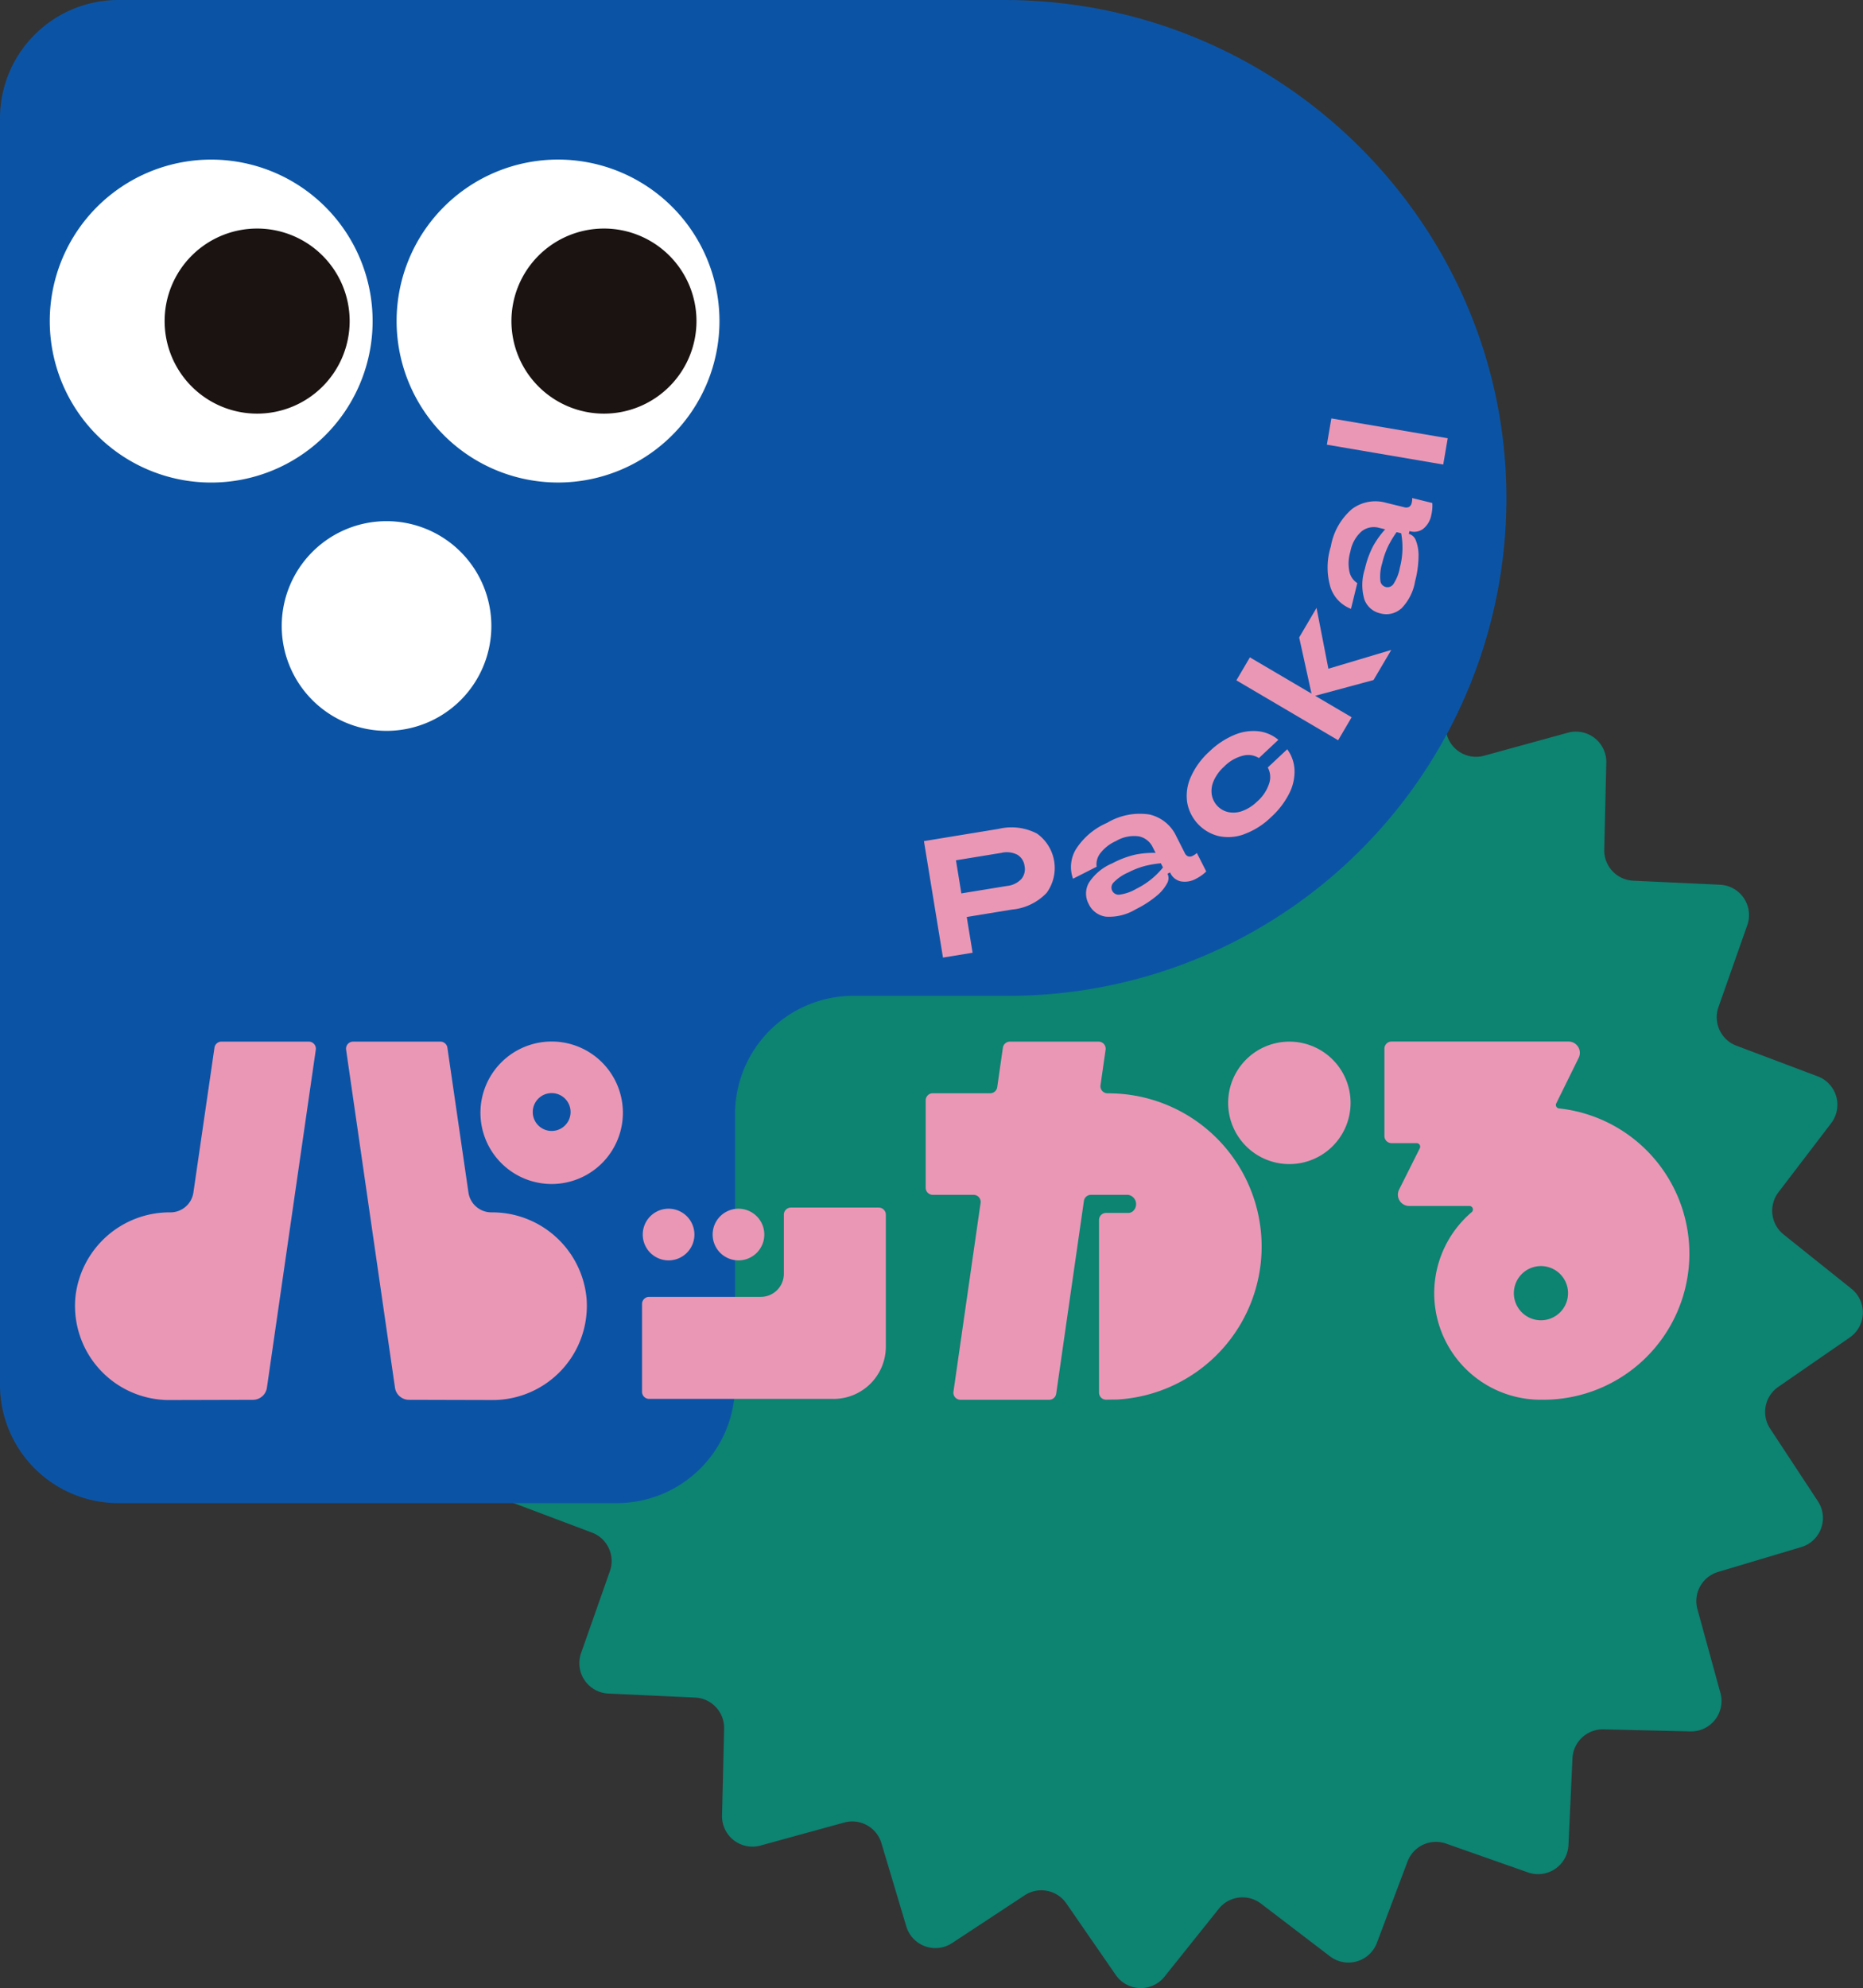 <svg xmlns="http://www.w3.org/2000/svg" xmlns:xlink="http://www.w3.org/1999/xlink" width="168" height="179.226" viewBox="0 0 168 179.226"><rect x="0" y="0" width="168" height="179.226" fill="#333333" stroke="none"/><defs><clipPath id="a"><rect width="168" height="179.225" fill="none"/></clipPath></defs><g clip-path="url(#a)"><path d="M163.745,261.283l-6.546,4.308a2.74,2.74,0,0,1-4.132-1.5l-2.244-7.508a2.74,2.74,0,0,0-3.351-1.858l-7.556,2.075a2.74,2.74,0,0,1-3.465-2.708l.186-7.834a2.741,2.741,0,0,0-2.613-2.8l-7.828-.362a2.74,2.74,0,0,1-2.458-3.646l2.6-7.393a2.741,2.741,0,0,0-1.619-3.473l-7.333-2.763a2.741,2.741,0,0,1-1.212-4.228l4.755-6.229a2.74,2.74,0,0,0-.467-3.8l-6.12-4.895a2.74,2.74,0,0,1,.154-4.395l6.447-4.453a2.74,2.74,0,0,0,.732-3.761l-4.308-6.546a2.741,2.741,0,0,1,1.5-4.132l7.508-2.243a2.74,2.74,0,0,0,1.858-3.351l-2.075-7.557a2.74,2.74,0,0,1,2.708-3.465l7.834.186a2.74,2.74,0,0,0,2.8-2.613l.362-7.827a2.74,2.74,0,0,1,3.646-2.459l7.393,2.6a2.74,2.74,0,0,0,3.473-1.619l2.763-7.333a2.74,2.74,0,0,1,4.227-1.212l6.229,4.755a2.741,2.741,0,0,0,3.8-.466l4.894-6.12a2.74,2.74,0,0,1,4.395.154l4.454,6.447a2.741,2.741,0,0,0,3.761.732l6.546-4.308a2.74,2.74,0,0,1,4.132,1.5l2.244,7.508a2.74,2.74,0,0,0,3.351,1.858l7.556-2.075a2.74,2.74,0,0,1,3.465,2.708l-.186,7.834a2.74,2.74,0,0,0,2.613,2.8l7.828.363a2.74,2.74,0,0,1,2.458,3.646l-2.6,7.392a2.74,2.74,0,0,0,1.619,3.473l7.332,2.763a2.74,2.74,0,0,1,1.212,4.227l-4.755,6.229a2.74,2.74,0,0,0,.466,3.8l6.12,4.895a2.74,2.74,0,0,1-.154,4.395l-6.447,4.454a2.74,2.74,0,0,0-.732,3.761l4.308,6.546a2.74,2.74,0,0,1-1.5,4.132l-7.508,2.244a2.741,2.741,0,0,0-1.858,3.351l2.075,7.557a2.74,2.74,0,0,1-2.708,3.465l-7.834-.186a2.741,2.741,0,0,0-2.8,2.613l-.362,7.828a2.741,2.741,0,0,1-3.646,2.459l-7.393-2.6a2.741,2.741,0,0,0-3.473,1.619l-2.763,7.333a2.74,2.74,0,0,1-4.227,1.212l-6.229-4.756a2.74,2.74,0,0,0-3.8.467l-4.894,6.12a2.74,2.74,0,0,1-4.4-.154l-4.454-6.447a2.74,2.74,0,0,0-3.761-.732" transform="translate(-71.339 -90.419)" fill="#0d8372"/><path d="M10.671,0A10.67,10.67,0,0,0,0,10.67V124.838a10.67,10.67,0,0,0,10.671,10.671H55.614a10.67,10.67,0,0,0,10.671-10.671V100.446A10.671,10.671,0,0,1,76.956,89.776h14A44.9,44.9,0,0,0,135.54,50.135C138.654,23.389,117.469,0,90.543,0Z" transform="translate(0 0.001)" fill="#0b54a5"/><path d="M41.23,53.4A14.557,14.557,0,1,1,26.673,38.846,14.557,14.557,0,0,1,41.23,53.4" transform="translate(-7.628 -24.457)" fill="#fff"/><path d="M56.763,63.966a8.343,8.343,0,1,1-8.343-8.343,8.342,8.342,0,0,1,8.343,8.343" transform="translate(-25.232 -35.019)" fill="#1a1311"/><path d="M125.668,53.4a14.557,14.557,0,1,1-14.557-14.557A14.557,14.557,0,0,1,125.668,53.4" transform="translate(-60.789 -24.457)" fill="#fff"/><path d="M141.2,63.966a8.343,8.343,0,1,1-8.343-8.343,8.342,8.342,0,0,1,8.343,8.343" transform="translate(-78.394 -35.019)" fill="#1a1311"/><path d="M87.489,136.292a9.452,9.452,0,1,0-9.452,9.452,9.452,9.452,0,0,0,9.452-9.452" transform="translate(-43.18 -79.856)" fill="#fff"/><path d="M231.685,201.535a4.94,4.94,0,0,1,3.445.431A3.808,3.808,0,0,1,236,207.3a4.909,4.909,0,0,1-3.127,1.512l-4.082.667.528,3.226-2.671.436-1.717-10.5Zm.734,5.149a2.05,2.05,0,0,0,1.3-.628,1.4,1.4,0,0,0,.286-1.172,1.376,1.376,0,0,0-.643-1.012,2.079,2.079,0,0,0-1.431-.174l-4.112.672.487,2.986Z" transform="translate(-141.613 -126.813)" fill="#ea97b5"/><path d="M263.868,207.288a2.011,2.011,0,0,1-1.54-1.137,1.978,1.978,0,0,1,0-1.894,4.642,4.642,0,0,1,2.126-1.777,8.547,8.547,0,0,1,2.059-.78,8.238,8.238,0,0,1,1.845-.16l-.254-.5a1.774,1.774,0,0,0-1.27-.993,3.191,3.191,0,0,0-2.051.426,3.636,3.636,0,0,0-1.442,1.141,1.619,1.619,0,0,0-.3,1.175l-2.129,1.08a3.111,3.111,0,0,1,.244-2.63,6.278,6.278,0,0,1,2.828-2.407,5.74,5.74,0,0,1,3.821-.753,3.533,3.533,0,0,1,2.429,1.982l.743,1.465a.6.6,0,0,0,.321.331.556.556,0,0,0,.428-.063,1.444,1.444,0,0,0,.353-.247l.846,1.668a3.64,3.64,0,0,1-.874.63,2.086,2.086,0,0,1-1.437.26,1.363,1.363,0,0,1-.925-.75l-.028-.054-.23.117.021.041a.942.942,0,0,1-.067.843,3.714,3.714,0,0,1-.942,1.117,9.25,9.25,0,0,1-1.884,1.211,4.6,4.6,0,0,1-2.693.658m5.16-4.432-.193-.379a9.228,9.228,0,0,0-1.467.25,7.444,7.444,0,0,0-1.486.583,4.037,4.037,0,0,0-1.32.908.645.645,0,0,0,.543,1.088,4.018,4.018,0,0,0,1.52-.532,7.109,7.109,0,0,0,2.4-1.918" transform="translate(-164.15 -124.65)" fill="#ea97b5"/><path d="M294.065,187.213a4.132,4.132,0,0,1-2.307.162,3.8,3.8,0,0,1-2.818-3.007,4.129,4.129,0,0,1,.311-2.292,6.822,6.822,0,0,1,1.706-2.338,7.2,7.2,0,0,1,2.237-1.482,4.382,4.382,0,0,1,2.163-.328,3.378,3.378,0,0,1,1.8.773l-1.753,1.643a1.816,1.816,0,0,0-1.407-.223,3.631,3.631,0,0,0-1.738,1,3.763,3.763,0,0,0-.929,1.266,2.258,2.258,0,0,0-.18,1.242,1.935,1.935,0,0,0,1.487,1.586,2.305,2.305,0,0,0,1.256-.094,3.68,3.68,0,0,0,1.329-.839,3.632,3.632,0,0,0,1.113-1.669,1.814,1.814,0,0,0-.131-1.419l1.753-1.643a3.379,3.379,0,0,1,.656,1.844,4.324,4.324,0,0,1-.472,2.131,7.323,7.323,0,0,1-1.629,2.131,6.825,6.825,0,0,1-2.444,1.551" transform="translate(-181.879 -112.003)" fill="#ea97b5"/><path d="M309.3,153.446l5.67-1.693-1.6,2.713-5.263,1.421,3.29,1.935-1.218,2.071-9.175-5.4,1.218-2.071,5.557,3.268-1.113-5.065,1.565-2.661Z" transform="translate(-189.51 -93.159)" fill="#ea97b5"/><path d="M329.825,131.185a2.012,2.012,0,0,1-1.866.427,1.978,1.978,0,0,1-1.435-1.236,4.638,4.638,0,0,1,.037-2.77,8.545,8.545,0,0,1,.75-2.071,8.2,8.2,0,0,1,1.081-1.5l-.547-.134a1.773,1.773,0,0,0-1.581.317,3.183,3.183,0,0,0-1.013,1.834,3.639,3.639,0,0,0-.074,1.837,1.618,1.618,0,0,0,.7.993l-.568,2.319a3.113,3.113,0,0,1-1.836-1.9,6.277,6.277,0,0,1,.017-3.714,5.739,5.739,0,0,1,1.918-3.389,3.533,3.533,0,0,1,3.086-.551l1.6.391a.6.6,0,0,0,.461-.028.556.556,0,0,0,.23-.366,1.445,1.445,0,0,0,.043-.428l1.816.446a3.665,3.665,0,0,1-.091,1.073,2.089,2.089,0,0,1-.739,1.259,1.364,1.364,0,0,1-1.172.214l-.059-.015-.061.252.044.011a.942.942,0,0,1,.6.6,3.71,3.71,0,0,1,.234,1.442,9.268,9.268,0,0,1-.309,2.218,4.593,4.593,0,0,1-1.255,2.471m0-6.8-.414-.1a9.341,9.341,0,0,0-.767,1.276,7.477,7.477,0,0,0-.526,1.507,4.034,4.034,0,0,0-.171,1.594.645.645,0,0,0,1.18.3,4.018,4.018,0,0,0,.586-1.5,7.1,7.1,0,0,0,.111-3.072" transform="translate(-203.481 -76.314)" fill="#ea97b5"/><rect width="2.402" height="10.644" transform="translate(119.654 40.089) rotate(-80.324)" fill="#ea97b5"/><path d="M158.808,294.176a2.329,2.329,0,1,0,2.329,2.329,2.329,2.329,0,0,0-2.329-2.329" transform="translate(-98.517 -185.208)" fill="#ea97b5"/><path d="M175.824,294.176a2.329,2.329,0,1,0,2.328,2.329,2.329,2.329,0,0,0-2.328-2.329" transform="translate(-109.229 -185.208)" fill="#ea97b5"/><path d="M173.577,311.147H156.941a.638.638,0,0,1-.638-.638V302.59a.638.638,0,0,1,.638-.638h10.068a2.083,2.083,0,0,0,2.083-2.083v-5.33a.638.638,0,0,1,.637-.638h7.92a.638.638,0,0,1,.638.638v11.9a4.711,4.711,0,0,1-4.711,4.711" transform="translate(-98.406 -185.035)" fill="#ea97b5"/><path d="M105.922,276.562a8.544,8.544,0,0,0-8.563-7.661,2.091,2.091,0,0,1-2.078-1.782l-1.9-13.064a.638.638,0,0,0-.631-.546H84.879a.638.638,0,0,0-.631.729l4.408,30.47a1.273,1.273,0,0,0,1.257,1.091l7.629.02a8.491,8.491,0,0,0,8.381-9.257" transform="translate(-53.037 -159.604)" fill="#ea97b5"/><path d="M18.3,276.562a8.544,8.544,0,0,1,8.563-7.661,2.091,2.091,0,0,0,2.078-1.782l1.9-13.065a.638.638,0,0,1,.631-.546h7.875a.638.638,0,0,1,.631.729l-4.408,30.47A1.273,1.273,0,0,1,34.31,285.8l-7.629.02a8.491,8.491,0,0,1-8.381-9.257" transform="translate(-11.501 -159.604)" fill="#ea97b5"/><path d="M242.071,258.173v0h-.324a.638.638,0,0,1-.631-.729l.459-3.2a.638.638,0,0,0-.631-.729h-8a.638.638,0,0,0-.631.547l-.512,3.56a.638.638,0,0,1-.632.547h-5.181a.637.637,0,0,0-.637.637v7.883a.637.637,0,0,0,.637.637h3.682a.638.638,0,0,1,.631.729l-2.446,17.017a.638.638,0,0,0,.632.729h8a.638.638,0,0,0,.632-.547l2.5-17.38a.638.638,0,0,1,.632-.547h3.317a.557.557,0,0,1,.192.038.847.847,0,0,1,.344,1.37.637.637,0,0,1-.485.221h-2a.638.638,0,0,0-.638.638v15.56a.638.638,0,0,0,.646.638l1.019-.014a13.813,13.813,0,0,0-.577-27.6" transform="translate(-141.875 -159.609)" fill="#ea97b5"/><path d="M310.029,259.035a5.52,5.52,0,1,1-5.52-5.52,5.52,5.52,0,0,1,5.52,5.52" transform="translate(-188.238 -159.609)" fill="#ea97b5"/><path d="M123.389,253.486a6.422,6.422,0,1,0,6.422,6.422,6.421,6.421,0,0,0-6.422-6.422m0,8.062a1.706,1.706,0,1,1,1.706-1.706,1.706,1.706,0,0,1-1.706,1.706" transform="translate(-73.641 -159.59)" fill="#ea97b5"/><path d="M352.779,259.526a.317.317,0,0,1-.247-.457l2.02-4.1a1.017,1.017,0,0,0-.909-1.472H337.676a.638.638,0,0,0-.638.638v7.882a.638.638,0,0,0,.638.638h2.266a.319.319,0,0,1,.285.462l-1.868,3.729a1.016,1.016,0,0,0,.909,1.472h5.43a.318.318,0,0,1,.207.559,9.6,9.6,0,0,0,6.234,16.911h.21a13.17,13.17,0,0,0,1.43-26.264m-1.628,19.1a2.443,2.443,0,1,1,2.443-2.443,2.443,2.443,0,0,1-2.443,2.443" transform="translate(-212.193 -159.599)" fill="#ea97b5"/></g></svg>